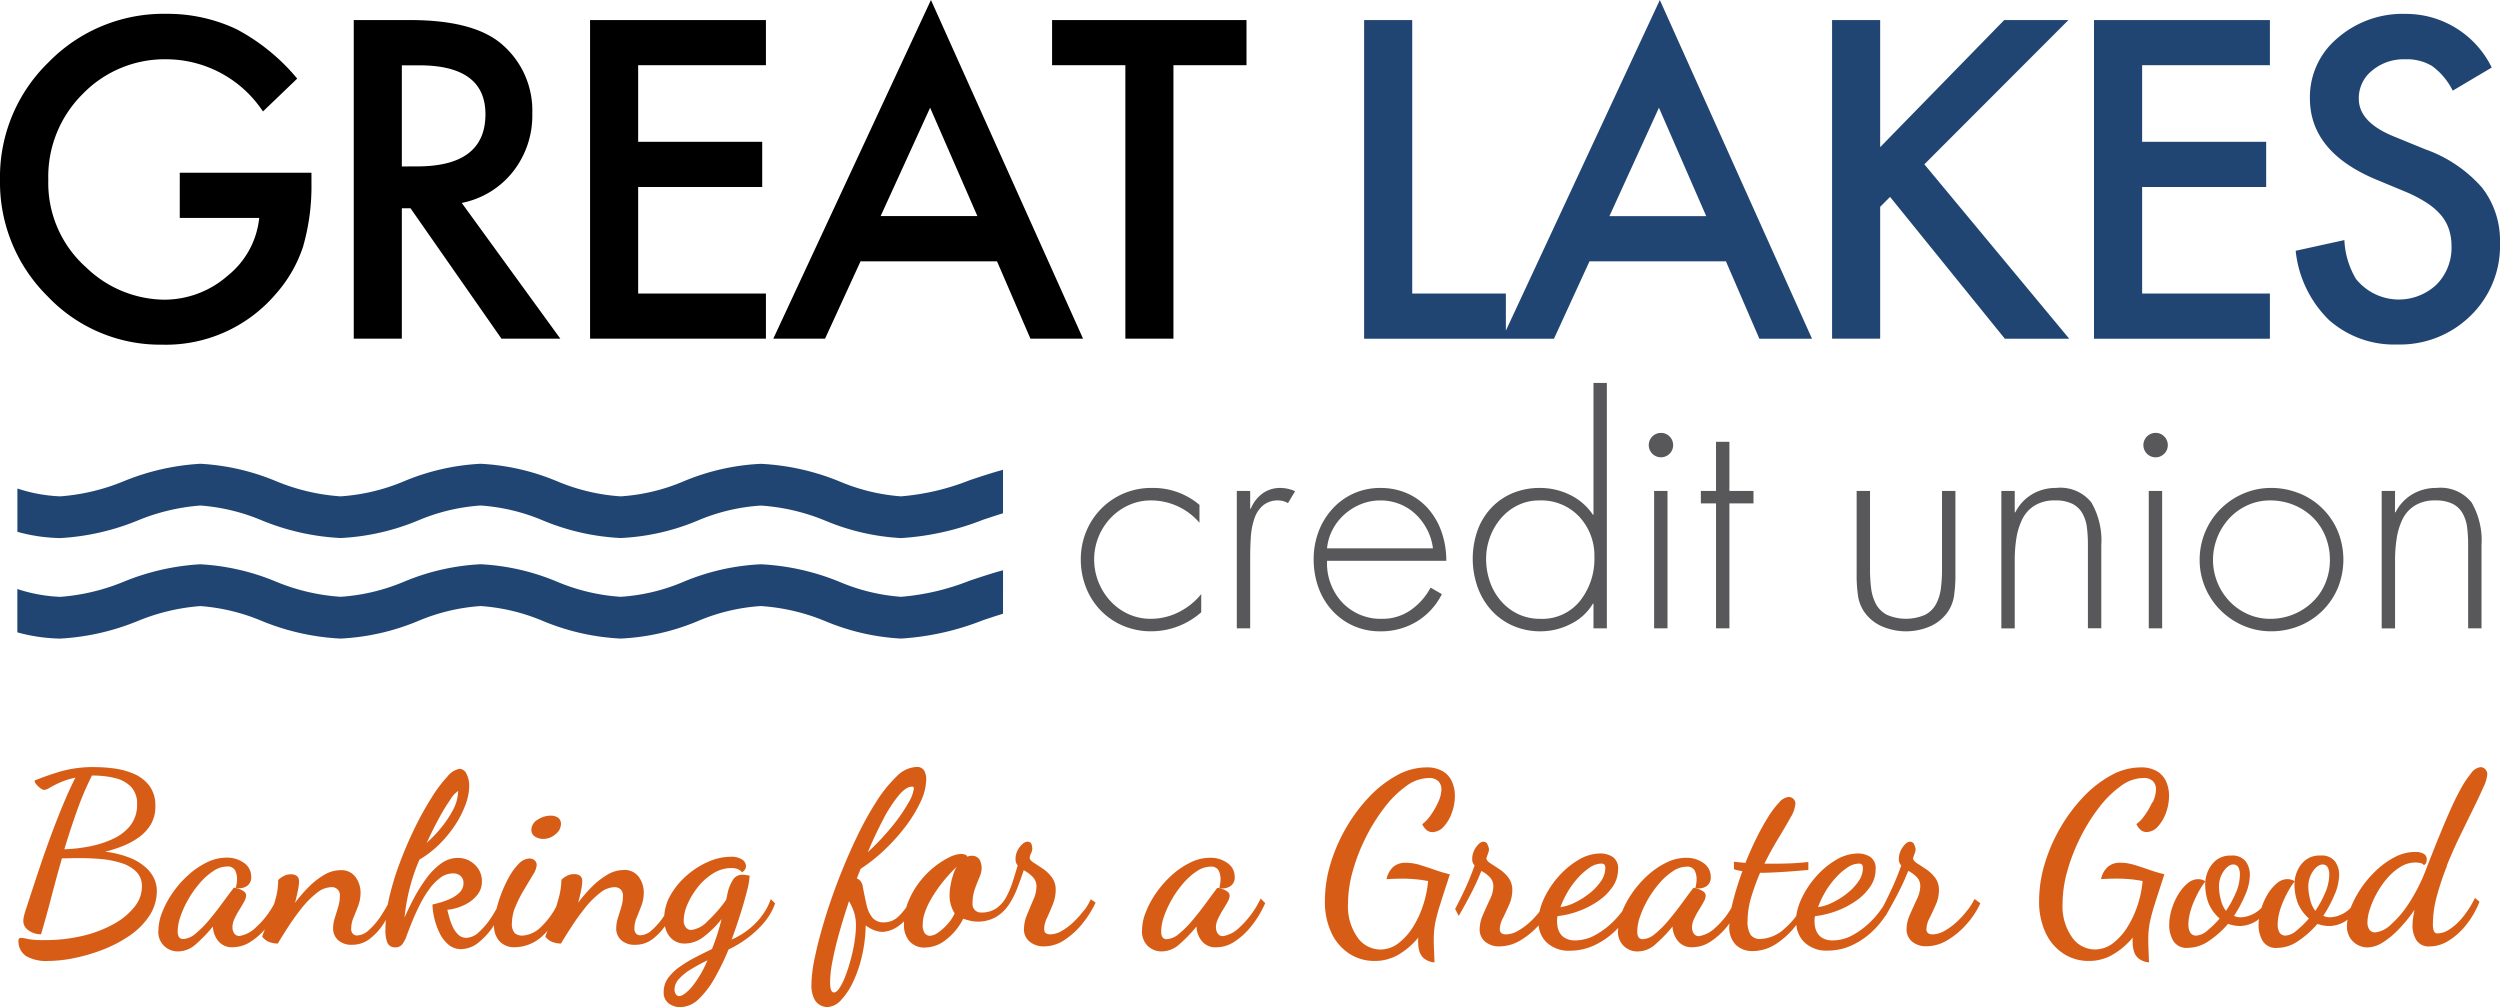 <svg xmlns="http://www.w3.org/2000/svg" xmlns:xlink="http://www.w3.org/1999/xlink" width="186.865" height="75.295" viewBox="0 0 186.865 75.295">
  <defs>
    <clipPath id="clip-path">
      <rect id="Rectangle_7808" data-name="Rectangle 7808" width="186.865" height="75.295" fill="none"/>
    </clipPath>
  </defs>
  <g id="Group_13083" data-name="Group 13083" clip-path="url(#clip-path)">
    <path id="Path_13066" data-name="Path 13066" d="M13.062,154.514a3.979,3.979,0,0,0-1.185-.727,7.208,7.208,0,0,0-1.858-.458,10.722,10.722,0,0,0,1.31-.422,5.473,5.473,0,0,0,1.221-.664,3.186,3.186,0,0,0,.889-.969,2.592,2.592,0,0,0,.332-1.338,2.447,2.447,0,0,0-.458-1.552,2.863,2.863,0,0,0-1.158-.88,5.571,5.571,0,0,0-1.472-.4,11.3,11.3,0,0,0-1.418-.1,9.01,9.01,0,0,0-2.513.305,20.953,20.953,0,0,0-2.01.7.476.476,0,0,0,.135.287,1.731,1.731,0,0,0,.305.287.521.521,0,0,0,.279.126.918.918,0,0,0,.413-.162,8.02,8.02,0,0,1,.736-.377,6.028,6.028,0,0,1,1.185-.377q-.467.916-.942,2.065t-.915,2.342q-.44,1.194-.8,2.271t-.619,1.867q-.261.79-.368,1.131-.126.359-.188.619a1.875,1.875,0,0,0-.063.422.844.844,0,0,0,.395.7,1.542,1.542,0,0,0,.933.287q.413-1.4.79-2.855t.772-2.818c.2,0,.419,0,.646-.009s.454-.009.682-.009q.79,0,1.607.071a6.826,6.826,0,0,1,1.508.3,2.747,2.747,0,0,1,1.113.646,1.519,1.519,0,0,1,.422,1.122,2.414,2.414,0,0,1-.538,1.481,5.027,5.027,0,0,1-1.517,1.275,8.912,8.912,0,0,1-2.307.9,11.969,11.969,0,0,1-2.908.332,6.408,6.408,0,0,1-1.265-.081,2.353,2.353,0,0,0-.493-.081c-.132,0-.2.06-.2.179a1.341,1.341,0,0,0,.575,1.185,3.074,3.074,0,0,0,1.652.359,9.961,9.961,0,0,0,1.939-.216,13.049,13.049,0,0,0,2.163-.637,9.568,9.568,0,0,0,1.992-1.05,5.427,5.427,0,0,0,1.463-1.472,3.379,3.379,0,0,0,.557-1.9,2.162,2.162,0,0,0-.189-.853,2.592,2.592,0,0,0-.628-.852m-4.12-1.6a11.983,11.983,0,0,1-1.975.233q.448-1.49.951-2.9a22.4,22.4,0,0,1,1.113-2.612H9.1a6.979,6.979,0,0,1,1.616.179,2.5,2.5,0,0,1,1.221.646,1.8,1.8,0,0,1,.467,1.328,2.477,2.477,0,0,1-.467,1.535,3.431,3.431,0,0,1-1.247,1.005,7.158,7.158,0,0,1-1.75.584m32.939-1.239a.875.875,0,0,1,.467-.736,1.746,1.746,0,0,1,.969-.305.994.994,0,0,1,.548.144.57.57,0,0,1,.224.52.977.977,0,0,1-.413.727,1.361,1.361,0,0,1-.9.35,1.161,1.161,0,0,1-.619-.17.576.576,0,0,1-.278-.53m17.16,6.543a5.687,5.687,0,0,1-1.059,1.023,5.566,5.566,0,0,1-1.131.655q.377-1.023.682-2t.484-1.714a5.158,5.158,0,0,0,.179-1.059q-.161-.036-.3-.054a1.806,1.806,0,0,0-.224-.018.821.821,0,0,0-.7.341,3.1,3.1,0,0,0-.431,1.059q-.018.107-.044.224t-.063.26a9.973,9.973,0,0,1-1.382,1.589,2.017,2.017,0,0,1-1.221.655.5.5,0,0,1-.4-.189.818.818,0,0,1-.161-.547,3.077,3.077,0,0,1,.287-1.2,5.676,5.676,0,0,1,.781-1.283,4.349,4.349,0,0,1,1.14-1.014,2.544,2.544,0,0,1,1.346-.395,1.385,1.385,0,0,1,.44.063.893.893,0,0,1,.368.26,1.043,1.043,0,0,0,.161-.144.461.461,0,0,0,.126-.341.587.587,0,0,0-.287-.476,1.476,1.476,0,0,0-.862-.206,4.207,4.207,0,0,0-1.652.368,6.126,6.126,0,0,0-1.615,1.023,5.716,5.716,0,0,0-1.23,1.49,3.552,3.552,0,0,0-.458,1.513l-.008.013a5.306,5.306,0,0,1-.889,1.05,1.385,1.385,0,0,1-.9.413.441.441,0,0,1-.3-.117.513.513,0,0,1-.135-.4,2.105,2.105,0,0,1,.17-.808q.17-.412.35-.88a2.781,2.781,0,0,0,.179-1.005,1.949,1.949,0,0,0-.368-1.149,1.3,1.3,0,0,0-1.14-.52,2.387,2.387,0,0,0-1.212.35,5.688,5.688,0,0,0-1.158.907,10.692,10.692,0,0,0-1.023,1.185q.143-.539.224-.96a3.673,3.673,0,0,0,.081-.637q0-.539-.628-.539a1.12,1.12,0,0,0-.548.144,1.433,1.433,0,0,0-.386.287,5.187,5.187,0,0,1-.179,1.275c-.065.251-.135.495-.21.734a5.823,5.823,0,0,1-1.172,1.545,2.13,2.13,0,0,1-1.329.61.862.862,0,0,1-.6-.188,1.039,1.039,0,0,1-.206-.763,3.188,3.188,0,0,1,.278-1.247,9.988,9.988,0,0,1,.646-1.266q.367-.61.646-1.077a1.592,1.592,0,0,0,.278-.7.468.468,0,0,0-.161-.395.6.6,0,0,0-.377-.126,1.148,1.148,0,0,0-.79.386,4.362,4.362,0,0,0-.736,1,9.577,9.577,0,0,0-.6,1.3,10.341,10.341,0,0,0-.337,1.071c-.126.229-.258.452-.4.661a5.474,5.474,0,0,1-.933,1.1,1.433,1.433,0,0,1-.924.413.842.842,0,0,1-.593-.233,1.856,1.856,0,0,1-.413-.575,4.25,4.25,0,0,1-.26-.7q-.1-.359-.153-.592a3.647,3.647,0,0,0,1.588-.53,2.47,2.47,0,0,0,.709-.655,1.542,1.542,0,0,0,.287-.933,1.649,1.649,0,0,0-.538-1.257,1.786,1.786,0,0,0-1.256-.5,2.121,2.121,0,0,0-1.248.413,4.911,4.911,0,0,0-1.086,1.086,11.357,11.357,0,0,0-.915,1.445q-.413.772-.736,1.508a13.786,13.786,0,0,1,.341-2.019,13.97,13.97,0,0,1,.772-2.307,7.472,7.472,0,0,0,1.508-1.167,8.792,8.792,0,0,0,1.176-1.445,7.462,7.462,0,0,0,.763-1.508,4.026,4.026,0,0,0,.269-1.355,1.916,1.916,0,0,0-.206-.942.6.6,0,0,0-.512-.368,1.478,1.478,0,0,0-.906.574,10.322,10.322,0,0,0-1.176,1.561,23.514,23.514,0,0,0-1.238,2.226q-.61,1.239-1.122,2.594a21.044,21.044,0,0,0-.817,2.666c-.042.179-.076.353-.109.525-.158.284-.324.567-.51.848a5.319,5.319,0,0,1-.889,1.05,1.387,1.387,0,0,1-.9.413.441.441,0,0,1-.3-.117.512.512,0,0,1-.135-.4,2.105,2.105,0,0,1,.17-.808q.17-.412.35-.88a2.781,2.781,0,0,0,.179-1.005,1.947,1.947,0,0,0-.368-1.149,1.3,1.3,0,0,0-1.139-.52,2.388,2.388,0,0,0-1.212.35,5.7,5.7,0,0,0-1.158.907,10.65,10.65,0,0,0-1.023,1.185q.143-.539.224-.96a3.712,3.712,0,0,0,.081-.637q0-.539-.628-.539a1.118,1.118,0,0,0-.547.144,1.442,1.442,0,0,0-.386.287A5.187,5.187,0,0,1,22.8,156.7c-.046.179-.1.352-.148.524a6.348,6.348,0,0,1-1.369,1.764,2.274,2.274,0,0,1-1.212.637.446.446,0,0,1-.413-.206.832.832,0,0,1-.126-.44,1.523,1.523,0,0,1,.153-.637,6.063,6.063,0,0,1,.359-.664q.206-.332.359-.61a1.021,1.021,0,0,0,.153-.458.381.381,0,0,0-.179-.323,1.378,1.378,0,0,0-.386-.188q-.207-.063-.279-.081a.162.162,0,0,0-.144.09q-.341.448-.808,1.086t-.978,1.247a7.375,7.375,0,0,1-1.014,1.014,1.523,1.523,0,0,1-.915.4q-.413,0-.413-.575a3.53,3.53,0,0,1,.215-1.131,7.365,7.365,0,0,1,.593-1.284,7.617,7.617,0,0,1,.852-1.2,4.86,4.86,0,0,1,1-.889,1.864,1.864,0,0,1,1.023-.341.616.616,0,0,1,.61.287,1.427,1.427,0,0,1,.144.646,2.078,2.078,0,0,1-.027.341c-.018.108-.039.215-.063.323a1.079,1.079,0,0,0,.808-.126.765.765,0,0,0,.341-.7,1.231,1.231,0,0,0-.539-1.041,2.157,2.157,0,0,0-1.31-.395,3.335,3.335,0,0,0-1.472.359,5.969,5.969,0,0,0-1.382.942,7.69,7.69,0,0,0-1.149,1.3,6.93,6.93,0,0,0-.789,1.454A3.775,3.775,0,0,0,14,159.2a1.437,1.437,0,0,0,1.472,1.579,1.968,1.968,0,0,0,1.283-.5,10.805,10.805,0,0,0,1.32-1.364V159a1.819,1.819,0,0,0,.395,1,1.294,1.294,0,0,0,1.095.467,2.489,2.489,0,0,0,1.347-.422,5.045,5.045,0,0,0,1.051-.919l0,0a5.1,5.1,0,0,0-.206.548,1.168,1.168,0,0,0,.521.4,1.8,1.8,0,0,0,.646.117q.341-.575.808-1.293t1-1.382a6.612,6.612,0,0,1,1.1-1.1,1.811,1.811,0,0,1,1.1-.44.6.6,0,0,1,.628.7,2.711,2.711,0,0,1-.126.79q-.126.413-.251.816a2.571,2.571,0,0,0-.126.763,1.175,1.175,0,0,0,.368.889,1.494,1.494,0,0,0,1.068.35,2.113,2.113,0,0,0,1.3-.44,4.6,4.6,0,0,0,1.059-1.167c.053-.081.1-.171.15-.255-.02.244-.034.483-.034.713a2.612,2.612,0,0,0,.117.915.607.607,0,0,0,.287.358.782.782,0,0,0,.3.072.686.686,0,0,0,.521-.188,2.258,2.258,0,0,0,.377-.727q.161-.431.4-1.024t.556-1.221a8.562,8.562,0,0,1,.7-1.167,3.882,3.882,0,0,1,.835-.871,1.572,1.572,0,0,1,.951-.332.811.811,0,0,1,.583.2.687.687,0,0,1,.207.521.95.95,0,0,1-.261.673,2.162,2.162,0,0,1-.655.467,5.01,5.01,0,0,1-.772.3q-.377.107-.628.161a4.6,4.6,0,0,0,.126.978,5.342,5.342,0,0,0,.377,1.1,2.659,2.659,0,0,0,.664.9,1.43,1.43,0,0,0,.969.359,2.123,2.123,0,0,0,1.329-.511,5.363,5.363,0,0,0,1.133-1.275c0,.014,0,.031,0,.045a1.693,1.693,0,0,0,.395,1.131,1.465,1.465,0,0,0,1.185.467,3.053,3.053,0,0,0,2.082-.88,4.848,4.848,0,0,0,.346-.362,4.124,4.124,0,0,0-.167.451,1.169,1.169,0,0,0,.52.4,1.8,1.8,0,0,0,.646.117q.341-.575.808-1.293t1-1.382a6.6,6.6,0,0,1,1.095-1.1,1.812,1.812,0,0,1,1.1-.44.681.681,0,0,1,.44.153.673.673,0,0,1,.188.548,2.723,2.723,0,0,1-.126.79q-.126.413-.252.816a2.571,2.571,0,0,0-.126.763,1.174,1.174,0,0,0,.368.889,1.492,1.492,0,0,0,1.068.35,2.111,2.111,0,0,0,1.3-.44,4.416,4.416,0,0,0,.909-.954,1.776,1.776,0,0,0,.365.8,1.41,1.41,0,0,0,1.14.5,2.326,2.326,0,0,0,1.409-.521,7.374,7.374,0,0,0,1.319-1.311q-.161.647-.341,1.2t-.377,1.041q-.592.287-1.221.61a9.767,9.767,0,0,0-1.176.709,3.714,3.714,0,0,0-.88.844,1.713,1.713,0,0,0-.332,1.033,1,1,0,0,0,.386.88,1.429,1.429,0,0,0,.835.269,2,2,0,0,0,1.373-.584,6.538,6.538,0,0,0,1.2-1.562,17.781,17.781,0,0,0,1.05-2.163,8.082,8.082,0,0,0,1.293-.763,7.485,7.485,0,0,0,1.3-1.176,4.5,4.5,0,0,0,.889-1.508l-.323-.323a4.372,4.372,0,0,1-.736,1.338m-24.053-7.405a15.348,15.348,0,0,1,.853-1.391,1.928,1.928,0,0,1,.566-.619v.054a3.168,3.168,0,0,1-.4,1.391,7.729,7.729,0,0,1-.924,1.364,10.489,10.489,0,0,1-1.023,1.068q.466-1.023.933-1.867m18.821,12.709q-.566.61-.889.61a.293.293,0,0,1-.242-.135.611.611,0,0,1-.1-.368,1.168,1.168,0,0,1,.341-.79,4.066,4.066,0,0,1,.9-.718q.556-.341,1.221-.664a8.171,8.171,0,0,1-1.229,2.064m29.376-5.807a7,7,0,0,1-.772.871,4.515,4.515,0,0,1-.888.673,1.769,1.769,0,0,1-.871.26.6.6,0,0,1-.314-.081q-.135-.081-.135-.35a1.99,1.99,0,0,1,.215-.807q.216-.467.431-1.005a2.884,2.884,0,0,0,.215-1.077,1.532,1.532,0,0,0-.3-.96,2.838,2.838,0,0,0-.673-.637q-.377-.25-.673-.44t-.3-.368a1.029,1.029,0,0,1,.1-.323,1.033,1.033,0,0,0,.1-.323,1.5,1.5,0,0,0-.054-.341q-.054-.215-.341-.216a.6.6,0,0,0-.332.17,1.575,1.575,0,0,0-.368.467,1.423,1.423,0,0,0-.161.691.69.69,0,0,0,.161.449q-.18.61-.377,1.23a6.359,6.359,0,0,1-.484,1.14,2.437,2.437,0,0,1-.736.835,1.96,1.96,0,0,1-1.149.314.616.616,0,0,1-.628-.664,3.213,3.213,0,0,1,.17-1.086q.171-.476.341-.871a1.8,1.8,0,0,0,.17-.7,1.322,1.322,0,0,0-.153-.628.674.674,0,0,0-.655-.287.484.484,0,0,0-.135.018.418.418,0,0,0-.117.053.328.328,0,0,0-.233-.179,1.247,1.247,0,0,0-.252-.036,2.154,2.154,0,0,0-.871.251,6.057,6.057,0,0,0-1.122.718,6.565,6.565,0,0,0-1.1,1.122,6.189,6.189,0,0,0-.844,1.463,4.27,4.27,0,0,0-.151.438,5.02,5.02,0,0,1-.557.657,1.559,1.559,0,0,1-1.113.467,1.068,1.068,0,0,1-.853-.341,2.193,2.193,0,0,1-.44-.942q-.144-.6-.287-1.373a.822.822,0,0,0-.135-.377.62.62,0,0,0-.314-.252l.144-.359.144-.359a12.325,12.325,0,0,0,1.786-1.418,14.369,14.369,0,0,0,1.571-1.75,9.994,9.994,0,0,0,1.122-1.84,4.067,4.067,0,0,0,.422-1.687,1.375,1.375,0,0,0-.144-.637.622.622,0,0,0-.61-.278,2.195,2.195,0,0,0-1.454.7,9.833,9.833,0,0,0-1.517,1.885,24.3,24.3,0,0,0-1.472,2.666q-.71,1.481-1.329,3.078t-1.077,3.114q-.458,1.517-.718,2.764a10.4,10.4,0,0,0-.26,2.02,2.316,2.316,0,0,0,.207,1.1,1.106,1.106,0,0,0,.484.494,1.2,1.2,0,0,0,.476.126,1.477,1.477,0,0,0,1.05-.529,5.2,5.2,0,0,0,.924-1.41,9.471,9.471,0,0,0,.655-1.966,10.886,10.886,0,0,0,.261-2.2,2.49,2.49,0,0,0,.637.358,1.8,1.8,0,0,0,.637.126,2.262,2.262,0,0,0,1.292-.53,3.025,3.025,0,0,0,.3-.259c0,.083-.011.165-.011.25a1.88,1.88,0,0,0,.395,1.212,1.469,1.469,0,0,0,1.221.494,2.545,2.545,0,0,0,1.552-.6,4.5,4.5,0,0,0,1.265-1.553,4.675,4.675,0,0,0,.494.144,2.269,2.269,0,0,0,.53.072,2.721,2.721,0,0,0,1.436-.35,3.02,3.02,0,0,0,.951-.916,6.239,6.239,0,0,0,.637-1.247q.26-.682.476-1.328a2.808,2.808,0,0,1,.646.475,1.017,1.017,0,0,1,.305.763,2.472,2.472,0,0,1-.234.969q-.233.539-.467,1.113a2.912,2.912,0,0,0-.234,1.1,1.149,1.149,0,0,0,.422.915,1.617,1.617,0,0,0,1.086.358,2.737,2.737,0,0,0,1.553-.5A5.872,5.872,0,0,0,83.1,158.66a7.8,7.8,0,0,0,.951-1.526l-.359-.252a4.217,4.217,0,0,1-.5.835m-15.006-6.83a10.071,10.071,0,0,1,1.149-1.768q.556-.655.987-.655a.127.127,0,0,1,.144.144,2.746,2.746,0,0,1-.4,1.05,12.191,12.191,0,0,1-1.176,1.714,18.8,18.8,0,0,1-1.867,1.992q.574-1.364,1.167-2.477m-2.154,9.163q-.108.655-.287,1.328a11.919,11.919,0,0,1-.395,1.23,4.85,4.85,0,0,1-.44.9q-.225.341-.422.341-.287,0-.287-.772a8.672,8.672,0,0,1,.179-1.571q.179-.943.5-2.092t.736-2.387a4.27,4.27,0,0,1,.4.907,3.347,3.347,0,0,1,.117.925,7.412,7.412,0,0,1-.108,1.193m7.485-2.109a3.207,3.207,0,0,1-.548.817,3.793,3.793,0,0,1-.7.619,1.131,1.131,0,0,1-.583.234.493.493,0,0,1-.4-.188,1.1,1.1,0,0,1-.153-.673,2.685,2.685,0,0,1,.144-.835,5.244,5.244,0,0,1,.395-.9,9.509,9.509,0,0,1,.575-.915,10.952,10.952,0,0,1,.691-.88q.368-.422.727-.763a2.913,2.913,0,0,0-.278.655,6.32,6.32,0,0,0-.179.745,3.491,3.491,0,0,0-.063.575,2.5,2.5,0,0,0,.377,1.508m22.869-1.113.341.341a7.676,7.676,0,0,1-1.032,1.714,5.306,5.306,0,0,1-1.265,1.167,2.488,2.488,0,0,1-1.347.422,1.294,1.294,0,0,1-1.095-.467,1.819,1.819,0,0,1-.395-1v-.09a10.833,10.833,0,0,1-1.319,1.364,1.969,1.969,0,0,1-1.284.5,1.5,1.5,0,0,1-1.032-.395,1.512,1.512,0,0,1-.44-1.185,3.774,3.774,0,0,1,.287-1.364,6.948,6.948,0,0,1,.789-1.454,7.675,7.675,0,0,1,1.149-1.3,5.959,5.959,0,0,1,1.382-.942,3.335,3.335,0,0,1,1.472-.359,2.159,2.159,0,0,1,1.311.395,1.231,1.231,0,0,1,.538,1.041.765.765,0,0,1-.341.7,1.078,1.078,0,0,1-.807.126q.036-.161.063-.323a2.079,2.079,0,0,0,.027-.341,1.427,1.427,0,0,0-.144-.646.615.615,0,0,0-.61-.287,1.866,1.866,0,0,0-1.023.341,4.859,4.859,0,0,0-1,.889,7.618,7.618,0,0,0-.853,1.2,7.393,7.393,0,0,0-.593,1.284,3.53,3.53,0,0,0-.215,1.131q0,.574.413.575a1.525,1.525,0,0,0,.916-.4,7.419,7.419,0,0,0,1.014-1.014q.511-.61.978-1.247t.807-1.086a.163.163,0,0,1,.144-.09q.072.018.279.081a1.378,1.378,0,0,1,.386.188.381.381,0,0,1,.18.323,1.018,1.018,0,0,1-.153.458q-.153.279-.359.61a5.994,5.994,0,0,0-.359.664,1.517,1.517,0,0,0-.153.637.828.828,0,0,0,.126.44.446.446,0,0,0,.413.206,2.274,2.274,0,0,0,1.212-.637,7.071,7.071,0,0,0,1.589-2.163m14.315-8.724a2.637,2.637,0,0,1,.206,1.041,3.718,3.718,0,0,1-.224,1.256,2.956,2.956,0,0,1-.61,1.041,1.15,1.15,0,0,1-.853.413.669.669,0,0,1-.395-.126,1.305,1.305,0,0,1-.359-.467,2.646,2.646,0,0,0,.6-.628,5.545,5.545,0,0,0,.583-1,2.386,2.386,0,0,0,.252-.978.852.852,0,0,0-.224-.6.977.977,0,0,0-.745-.243,2.89,2.89,0,0,0-1.661.6,7.7,7.7,0,0,0-1.624,1.6,13.638,13.638,0,0,0-1.391,2.226,13.914,13.914,0,0,0-.978,2.513,9.03,9.03,0,0,0-.359,2.432,4.033,4.033,0,0,0,.709,2.54,2.1,2.1,0,0,0,1.7.907,2.2,2.2,0,0,0,1.355-.467,4.5,4.5,0,0,0,1.1-1.229,7.388,7.388,0,0,0,.763-1.661,7.952,7.952,0,0,0,.359-1.759,9.15,9.15,0,0,0-.924-.135q-.476-.044-1-.045-.287,0-.575.009t-.61.027a1.737,1.737,0,0,1,.511-.924,1.381,1.381,0,0,1,.925-.3,3.647,3.647,0,0,1,1.086.17q.546.171,1.112.368a10.687,10.687,0,0,0,1.1.323l-.179.557q-.322.987-.529,1.643t-.314,1.112a6.461,6.461,0,0,0-.144.826q-.036.368-.036.763,0,.359.018.745t.036.942a1.433,1.433,0,0,1-.8-.314,1.142,1.142,0,0,1-.341-.566,2.586,2.586,0,0,1-.081-.628v-.179a.906.906,0,0,1,.018-.179A5.592,5.592,0,0,1,106.727,161a3.492,3.492,0,0,1-1.84.493,3.411,3.411,0,0,1-1.849-.529,3.716,3.716,0,0,1-1.347-1.544,5.429,5.429,0,0,1-.5-2.432,9.6,9.6,0,0,1,.431-2.8,12.489,12.489,0,0,1,1.185-2.7,12.166,12.166,0,0,1,1.723-2.289,8.37,8.37,0,0,1,2.056-1.589,4.568,4.568,0,0,1,2.181-.584,2.322,2.322,0,0,1,1.256.3,1.7,1.7,0,0,1,.673.781m38.512,9.595a6.339,6.339,0,0,1-.789.871,4.853,4.853,0,0,1-.916.673,1.842,1.842,0,0,1-.9.26.6.6,0,0,1-.314-.081.357.357,0,0,1-.135-.332,1.864,1.864,0,0,1,.234-.807q.233-.467.467-1.005a2.657,2.657,0,0,0,.233-1.059,1.525,1.525,0,0,0-.287-.951,2.752,2.752,0,0,0-.664-.628q-.377-.251-.673-.44t-.314-.386c.024-.072.063-.186.117-.341a1.2,1.2,0,0,0,.081-.323,1.1,1.1,0,0,0-.1-.332.331.331,0,0,0-.314-.242q-.27,0-.557.413a1.514,1.514,0,0,0-.287.88.653.653,0,0,0,.179.484,20.02,20.02,0,0,1-.79,1.921c-.22.459-.4.83-.555,1.121a6.729,6.729,0,0,1-.8,1.015,6.071,6.071,0,0,1-1.436,1.122,3.112,3.112,0,0,1-1.517.422,1.482,1.482,0,0,1-.79-.179,1.082,1.082,0,0,1-.413-.431,1.461,1.461,0,0,1-.153-.476,3.049,3.049,0,0,1-.027-.314,2.6,2.6,0,0,1,.009-.26,1.185,1.185,0,0,1,.027-.152,6.756,6.756,0,0,0,1.607-.387,6.388,6.388,0,0,0,1.463-.763,4.045,4.045,0,0,0,1.059-1.059,2.254,2.254,0,0,0,.4-1.274,1.013,1.013,0,0,0-.422-.961,1.759,1.759,0,0,0-.889-.242,3.236,3.236,0,0,0-1.652.485,6.1,6.1,0,0,0-1.508,1.265,6.816,6.816,0,0,0-1.086,1.669,4.416,4.416,0,0,0-.375,1.257,5.922,5.922,0,0,1-.828.9,2.85,2.85,0,0,1-1.84.817.867.867,0,0,1-.736-.305,1.761,1.761,0,0,1-.233-1.041,6.24,6.24,0,0,1,.278-1.8,17.048,17.048,0,0,1,.655-1.8h.216q.754-.018,1.579-.072t1.813-.144v-.593q-.664.072-1.3.1t-1.427.027h-.556q.5-1.006,1.041-1.894t.907-1.552a2.378,2.378,0,0,0,.368-1.023.474.474,0,0,0-.161-.386.525.525,0,0,0-.341-.135,1.078,1.078,0,0,0-.7.4,6.65,6.65,0,0,0-.835,1.1,18,18,0,0,0-.88,1.589q-.439.889-.816,1.84l-.386-.036q-.188-.018-.475-.054v.556a1.323,1.323,0,0,0,.332.1,2.643,2.643,0,0,1,.3.062,22.548,22.548,0,0,0-.709,2.262c-.041.162-.076.315-.108.465a5.818,5.818,0,0,1-1.2,1.483,2.274,2.274,0,0,1-1.211.637.446.446,0,0,1-.413-.206.832.832,0,0,1-.126-.44,1.523,1.523,0,0,1,.153-.637,5.931,5.931,0,0,1,.359-.664q.206-.332.358-.61a1.018,1.018,0,0,0,.153-.458.381.381,0,0,0-.179-.323,1.388,1.388,0,0,0-.386-.188q-.207-.063-.279-.081a.162.162,0,0,0-.144.09q-.341.448-.807,1.086t-.979,1.247a7.376,7.376,0,0,1-1.014,1.014,1.523,1.523,0,0,1-.915.4c-.276,0-.413-.192-.413-.575a3.519,3.519,0,0,1,.215-1.131,7.419,7.419,0,0,1,.592-1.284,7.621,7.621,0,0,1,.853-1.2,4.857,4.857,0,0,1,1-.889,1.866,1.866,0,0,1,1.023-.341.615.615,0,0,1,.61.287,1.427,1.427,0,0,1,.144.646,2.079,2.079,0,0,1-.027.341q-.028.161-.063.323a1.078,1.078,0,0,0,.807-.126.765.765,0,0,0,.341-.7,1.232,1.232,0,0,0-.539-1.041,2.158,2.158,0,0,0-1.31-.395,3.333,3.333,0,0,0-1.472.359,5.961,5.961,0,0,0-1.382.942,7.673,7.673,0,0,0-1.149,1.3,6.963,6.963,0,0,0-.761,1.387,6.739,6.739,0,0,1-.54.641,6.071,6.071,0,0,1-1.436,1.122,3.112,3.112,0,0,1-1.517.422,1.483,1.483,0,0,1-.79-.179,1.085,1.085,0,0,1-.413-.431,1.46,1.46,0,0,1-.153-.476,3.043,3.043,0,0,1-.027-.314c0-.119,0-.206.009-.26a1.124,1.124,0,0,1,.027-.152,6.757,6.757,0,0,0,1.606-.387,6.388,6.388,0,0,0,1.463-.763,4.053,4.053,0,0,0,1.059-1.059,2.256,2.256,0,0,0,.395-1.274,1.013,1.013,0,0,0-.422-.961,1.759,1.759,0,0,0-.889-.242,3.236,3.236,0,0,0-1.652.485,6.1,6.1,0,0,0-1.508,1.265,6.816,6.816,0,0,0-1.086,1.669,4.7,4.7,0,0,0-.316.938,6.324,6.324,0,0,1-.7.759,4.839,4.839,0,0,1-.915.673,1.844,1.844,0,0,1-.9.26.6.6,0,0,1-.314-.081.358.358,0,0,1-.134-.332,1.868,1.868,0,0,1,.233-.807q.233-.467.467-1.005a2.656,2.656,0,0,0,.233-1.059,1.525,1.525,0,0,0-.287-.951,2.759,2.759,0,0,0-.664-.628q-.377-.251-.673-.44t-.314-.386c.024-.072.063-.186.117-.341a1.187,1.187,0,0,0,.081-.323,1.1,1.1,0,0,0-.1-.332.33.33,0,0,0-.314-.242q-.27,0-.557.413a1.514,1.514,0,0,0-.287.88.653.653,0,0,0,.179.484,20.013,20.013,0,0,1-.79,1.921q-.413.861-.664,1.328l.269.52q.305-.52.8-1.445a19.129,19.129,0,0,0,.889-1.912,2.306,2.306,0,0,1,.628.458.956.956,0,0,1,.269.691,2.38,2.38,0,0,1-.261.987q-.26.556-.511,1.131a2.7,2.7,0,0,0-.251,1.077,1.171,1.171,0,0,0,.413.942,1.607,1.607,0,0,0,1.077.35,3.07,3.07,0,0,0,1.6-.476,5.934,5.934,0,0,0,1.316-1.093,2.061,2.061,0,0,0,.6,1.272,2.392,2.392,0,0,0,1.768.619,4.291,4.291,0,0,0,1.894-.449,5.807,5.807,0,0,0,1.688-1.256h0c0,.06-.01.121-.01.181a1.437,1.437,0,0,0,1.472,1.579,1.969,1.969,0,0,0,1.283-.5,10.805,10.805,0,0,0,1.319-1.364V159a1.82,1.82,0,0,0,.4,1,1.294,1.294,0,0,0,1.095.467,2.487,2.487,0,0,0,1.346-.422,5.307,5.307,0,0,0,1.266-1.167c.049-.061.095-.126.142-.19,0,.06-.008.124-.008.181a1.885,1.885,0,0,0,.484,1.418,1.76,1.76,0,0,0,1.275.467,3.164,3.164,0,0,0,1.669-.493,5.866,5.866,0,0,0,1.5-1.355c.029-.036.055-.076.084-.112a2.064,2.064,0,0,0,.6,1.306,2.392,2.392,0,0,0,1.768.619,4.291,4.291,0,0,0,1.894-.449,5.812,5.812,0,0,0,1.688-1.256,6.535,6.535,0,0,0,.717-.915l.009.018q.3-.52.8-1.445a19.214,19.214,0,0,0,.888-1.912,2.306,2.306,0,0,1,.628.458.956.956,0,0,1,.27.691,2.386,2.386,0,0,1-.261.987q-.26.556-.512,1.131a2.7,2.7,0,0,0-.251,1.077,1.171,1.171,0,0,0,.412.942,1.607,1.607,0,0,0,1.077.35,3.072,3.072,0,0,0,1.6-.476,6,6,0,0,0,1.436-1.221,6.082,6.082,0,0,0,.988-1.517l-.431-.323a5.125,5.125,0,0,1-.521.835m-10.644-1.355a6.484,6.484,0,0,1,.772-1.05,4.683,4.683,0,0,1,.88-.772,1.57,1.57,0,0,1,.862-.3.322.322,0,0,1,.233.072.384.384,0,0,1,.072.269,1.741,1.741,0,0,1-.341,1,4.115,4.115,0,0,1-.871.907,5.779,5.779,0,0,1-1.1.682,3.419,3.419,0,0,1-1.041.323,6.448,6.448,0,0,1,.539-1.131m-19.261,0a6.484,6.484,0,0,1,.772-1.05,4.683,4.683,0,0,1,.88-.772,1.572,1.572,0,0,1,.862-.3.322.322,0,0,1,.233.072.384.384,0,0,1,.072.269,1.74,1.74,0,0,1-.341,1,4.114,4.114,0,0,1-.871.907,5.779,5.779,0,0,1-1.1.682,3.42,3.42,0,0,1-1.041.323,6.448,6.448,0,0,1,.539-1.131m43.727-6.7a2.385,2.385,0,0,0,.251-.978.852.852,0,0,0-.224-.6.977.977,0,0,0-.745-.243,2.89,2.89,0,0,0-1.661.6,7.7,7.7,0,0,0-1.624,1.6,13.638,13.638,0,0,0-1.391,2.226,13.889,13.889,0,0,0-.979,2.513,9.045,9.045,0,0,0-.359,2.432,4.033,4.033,0,0,0,.709,2.54,2.1,2.1,0,0,0,1.7.907,2.205,2.205,0,0,0,1.355-.467,4.5,4.5,0,0,0,1.095-1.229,7.371,7.371,0,0,0,.763-1.661,7.93,7.93,0,0,0,.359-1.759,9.117,9.117,0,0,0-.924-.135q-.476-.044-1-.045-.287,0-.574.009t-.61.027a1.737,1.737,0,0,1,.512-.924,1.38,1.38,0,0,1,.924-.3,3.643,3.643,0,0,1,1.086.17q.547.171,1.113.368a10.657,10.657,0,0,0,1.1.323l-.179.557q-.323.987-.53,1.643t-.314,1.112a6.329,6.329,0,0,0-.144.826q-.036.368-.036.763,0,.359.018.745t.035.942a1.431,1.431,0,0,1-.8-.314,1.137,1.137,0,0,1-.341-.566,2.587,2.587,0,0,1-.081-.628v-.179a.906.906,0,0,1,.018-.179A5.585,5.585,0,0,1,160.111,161a3.489,3.489,0,0,1-1.84.493,3.414,3.414,0,0,1-1.849-.529,3.719,3.719,0,0,1-1.347-1.544,5.434,5.434,0,0,1-.5-2.432,9.59,9.59,0,0,1,.431-2.8,12.49,12.49,0,0,1,1.185-2.7,12.149,12.149,0,0,1,1.723-2.289,8.376,8.376,0,0,1,2.055-1.589,4.57,4.57,0,0,1,2.181-.584,2.323,2.323,0,0,1,1.257.3,1.7,1.7,0,0,1,.673.781,2.63,2.63,0,0,1,.207,1.041,3.719,3.719,0,0,1-.225,1.256,2.956,2.956,0,0,1-.61,1.041,1.151,1.151,0,0,1-.853.413.667.667,0,0,1-.394-.126,1.3,1.3,0,0,1-.359-.467,2.654,2.654,0,0,0,.6-.628,5.592,5.592,0,0,0,.583-1m22.016,4.739q.458-1.139.987-2.226t.988-2.02q.458-.933.754-1.606a2.841,2.841,0,0,0,.3-.978.527.527,0,0,0-.152-.386.483.483,0,0,0-.35-.153,1.028,1.028,0,0,0-.709.458,7.547,7.547,0,0,0-.808,1.229q-.421.772-.852,1.759t-.862,2.055q-.431,1.068-.826,2.091a13.254,13.254,0,0,1-1.283,2.558,7.68,7.68,0,0,1-1.382,1.634,1.958,1.958,0,0,1-1.158.566.49.49,0,0,1-.431-.207.938.938,0,0,1-.144-.547,3.32,3.32,0,0,1,.179-.978,6.684,6.684,0,0,1,.512-1.176,6.432,6.432,0,0,1,.781-1.131,4.228,4.228,0,0,1,.987-.852,2.12,2.12,0,0,1,1.13-.332,1.562,1.562,0,0,1,.377.045.406.406,0,0,1,.252.153.386.386,0,0,0,.179-.206.716.716,0,0,0,.035-.206.47.47,0,0,0-.233-.44,1.3,1.3,0,0,0-.646-.134,3.238,3.238,0,0,0-1.49.376,6.16,6.16,0,0,0-1.391.988,7.874,7.874,0,0,0-1.93,2.818h0a1.737,1.737,0,0,1-.161.152,2.307,2.307,0,0,1-.736.422,2.089,2.089,0,0,1-.646.126,1.113,1.113,0,0,1-.5-.108,9.715,9.715,0,0,0,.835-1.561,3.866,3.866,0,0,0,.35-1.49,1.689,1.689,0,0,0-.314-1.023,1.256,1.256,0,0,0-1.086-.431,1.7,1.7,0,0,0-1.14.359,2.1,2.1,0,0,0-.61.844,2.417,2.417,0,0,0-.188.862,3.982,3.982,0,0,0,.252,1.5,3.126,3.126,0,0,0,.826,1.14,7.032,7.032,0,0,1-.907.888,1.4,1.4,0,0,1-.816.386.5.5,0,0,1-.476-.233,1.174,1.174,0,0,1-.135-.593,3.564,3.564,0,0,1,.108-.826,5.519,5.519,0,0,1,.3-.888,8.317,8.317,0,0,1,.413-.835,5.112,5.112,0,0,1,.44-.664.446.446,0,0,0-.242-.135,1.2,1.2,0,0,0-.3-.044,1.235,1.235,0,0,0-.781.314,3.186,3.186,0,0,0-.7.835,4.826,4.826,0,0,0-.447.995,1.7,1.7,0,0,1-.172.163,2.307,2.307,0,0,1-.736.422,2.089,2.089,0,0,1-.647.126,1.111,1.111,0,0,1-.5-.108,9.747,9.747,0,0,0,.835-1.561,3.865,3.865,0,0,0,.35-1.49,1.689,1.689,0,0,0-.314-1.023,1.256,1.256,0,0,0-1.086-.431,1.7,1.7,0,0,0-1.14.359,2.1,2.1,0,0,0-.61.844,2.417,2.417,0,0,0-.188.862,3.99,3.99,0,0,0,.251,1.5,3.131,3.131,0,0,0,.826,1.14,7.034,7.034,0,0,1-.907.888,1.4,1.4,0,0,1-.816.386.5.5,0,0,1-.476-.233,1.169,1.169,0,0,1-.135-.593,3.562,3.562,0,0,1,.108-.826,5.516,5.516,0,0,1,.3-.888,8.317,8.317,0,0,1,.413-.835,5.113,5.113,0,0,1,.44-.664.446.446,0,0,0-.242-.135,1.2,1.2,0,0,0-.3-.044,1.235,1.235,0,0,0-.781.314,3.187,3.187,0,0,0-.7.835,4.844,4.844,0,0,0-.494,1.122,4.108,4.108,0,0,0-.179,1.176,2.331,2.331,0,0,0,.3,1.158,1.152,1.152,0,0,0,1.1.53,2.812,2.812,0,0,0,1.6-.539,7.019,7.019,0,0,0,1.4-1.256,2.806,2.806,0,0,0,.431.117,2.456,2.456,0,0,0,.467.045,2.365,2.365,0,0,0,1.283-.422c.046-.029.087-.068.131-.1a3.831,3.831,0,0,0-.032.47,2.335,2.335,0,0,0,.3,1.158,1.152,1.152,0,0,0,1.1.53,2.811,2.811,0,0,0,1.6-.539,7.019,7.019,0,0,0,1.4-1.256,2.8,2.8,0,0,0,.431.117,2.449,2.449,0,0,0,.467.045,2.365,2.365,0,0,0,1.283-.422c.025-.016.046-.037.07-.054a2.853,2.853,0,0,0-.044.459,1.6,1.6,0,0,0,.242.915,1.517,1.517,0,0,0,.593.53,1.571,1.571,0,0,0,.691.17,2.194,2.194,0,0,0,1.131-.359,6.222,6.222,0,0,0,1.212-1,11.083,11.083,0,0,0,1.176-1.446q-.054.288-.1.584a3.866,3.866,0,0,0-.045.583,2.046,2.046,0,0,0,.287,1.095,1.1,1.1,0,0,0,1.023.467,2.666,2.666,0,0,0,1.382-.422,5.06,5.06,0,0,0,1.31-1.176,6.7,6.7,0,0,0,1.006-1.741l-.341-.287a7.169,7.169,0,0,1-.915,1.445,4.351,4.351,0,0,1-.987.906,1.69,1.69,0,0,1-.88.305.289.289,0,0,1-.279-.153,1.413,1.413,0,0,1-.081-.584,8.023,8.023,0,0,1,.3-2.073,19.73,19.73,0,0,1,.754-2.244m-16.523,3.366a2.111,2.111,0,0,1-.386-.844,3.865,3.865,0,0,1-.135-.915,2,2,0,0,1,.359-1.221q.359-.484.7-.484a.423.423,0,0,1,.377.189,1.117,1.117,0,0,1,.126.6,3.424,3.424,0,0,1-.305,1.329,7.747,7.747,0,0,1-.736,1.346m6.678,0a2.111,2.111,0,0,1-.386-.844,3.865,3.865,0,0,1-.135-.915,2,2,0,0,1,.359-1.221q.359-.484.7-.484a.423.423,0,0,1,.377.189,1.114,1.114,0,0,1,.126.6,3.424,3.424,0,0,1-.305,1.329,7.748,7.748,0,0,1-.736,1.346" transform="translate(-2.159 -89.666)" fill="#d75d16"/>
    <path id="Path_13067" data-name="Path 13067" d="M215.973,83.829a4.77,4.77,0,0,0-3.624-1.668,3.963,3.963,0,0,0-1.668.356,4.319,4.319,0,0,0-1.356.967,4.5,4.5,0,0,0-1.223,3.08,4.588,4.588,0,0,0,1.2,3.1,4.155,4.155,0,0,0,1.356.989,3.956,3.956,0,0,0,1.668.356,4.633,4.633,0,0,0,2.079-.489,5.112,5.112,0,0,0,1.7-1.356v1.356a5.647,5.647,0,0,1-3.735,1.423,5.322,5.322,0,0,1-2.1-.412,5.086,5.086,0,0,1-1.678-1.145,5.152,5.152,0,0,1-1.1-1.723,5.686,5.686,0,0,1-.389-2.1,5.409,5.409,0,0,1,.4-2.068,5.225,5.225,0,0,1,4.891-3.268,5.342,5.342,0,0,1,3.58,1.267Zm3.791-1.045h.045a2.655,2.655,0,0,1,.878-1.145,2.23,2.23,0,0,1,1.345-.411,2.693,2.693,0,0,1,1.089.245l-.533.889a1.443,1.443,0,0,0-.712-.2,1.712,1.712,0,0,0-1.145.367,2.189,2.189,0,0,0-.645.967,5.13,5.13,0,0,0-.266,1.312q-.056.712-.056,1.667v5.247h-1V81.45h1Zm5.746,3.891a4.3,4.3,0,0,0,1.167,3.146,3.952,3.952,0,0,0,2.946,1.189,3.674,3.674,0,0,0,2.112-.633,4.741,4.741,0,0,0,1.512-1.7l.845.489a5.033,5.033,0,0,1-1.89,2.056,5.153,5.153,0,0,1-2.713.723,4.84,4.84,0,0,1-2.034-.422,4.777,4.777,0,0,1-1.59-1.167,5.093,5.093,0,0,1-1.012-1.723,6.187,6.187,0,0,1-.344-2.068,5.811,5.811,0,0,1,.356-2.046,5.282,5.282,0,0,1,1.023-1.7,4.759,4.759,0,0,1,3.6-1.59,4.889,4.889,0,0,1,2.057.422,4.5,4.5,0,0,1,1.567,1.178,5.234,5.234,0,0,1,.978,1.745,6.537,6.537,0,0,1,.334,2.1Zm7.915-.934a4.177,4.177,0,0,0-.411-1.356,4.312,4.312,0,0,0-.845-1.156,3.69,3.69,0,0,0-1.212-.789,3.828,3.828,0,0,0-1.445-.278,3.887,3.887,0,0,0-1.468.278,4.182,4.182,0,0,0-1.245.778,3.972,3.972,0,0,0-.89,1.157,3.769,3.769,0,0,0-.4,1.367Zm12,4.135h-.044a3.881,3.881,0,0,1-1.645,1.512,4.928,4.928,0,0,1-2.267.556,5.048,5.048,0,0,1-2.079-.422,4.717,4.717,0,0,1-1.612-1.167,5.2,5.2,0,0,1-1.023-1.734,6.413,6.413,0,0,1-.011-4.18,4.882,4.882,0,0,1,1.011-1.69,4.641,4.641,0,0,1,1.6-1.123,5.2,5.2,0,0,1,2.068-.4,5.022,5.022,0,0,1,2.257.523,4.33,4.33,0,0,1,1.7,1.478h.044v-9.85h1V91.722h-1Zm-1.011-.2a5.034,5.034,0,0,0,1.078-3.268,4.267,4.267,0,0,0-1.134-3.034,3.891,3.891,0,0,0-2.98-1.212,3.62,3.62,0,0,0-1.6.356,3.89,3.89,0,0,0-1.267.978,4.554,4.554,0,0,0-.823,1.412,4.647,4.647,0,0,0-.289,1.612,5.212,5.212,0,0,0,.278,1.7,4.353,4.353,0,0,0,.823,1.445,3.891,3.891,0,0,0,1.289.989,3.788,3.788,0,0,0,1.656.356,3.608,3.608,0,0,0,2.968-1.334m6.7-12.295a.912.912,0,1,1-.645-.267.877.877,0,0,1,.645.267m-.156,14.34h-1V81.45h1Zm4.628,0h-1V82.384H253.45V81.45h1.134V77.781h1V81.45h1.8v.934h-1.8ZM272.477,81.45v6.159a10.881,10.881,0,0,1-.112,1.745,2.877,2.877,0,0,1-.511,1.212A3.141,3.141,0,0,1,270.52,91.6a4.535,4.535,0,0,1-3.469,0,3.136,3.136,0,0,1-1.334-1.034,2.872,2.872,0,0,1-.511-1.212,10.8,10.8,0,0,1-.111-1.745V81.45h1v5.8a11.09,11.09,0,0,0,.089,1.523,3.382,3.382,0,0,0,.356,1.134,1.962,1.962,0,0,0,.811.8,3.578,3.578,0,0,0,2.868,0,1.965,1.965,0,0,0,.811-.8,3.393,3.393,0,0,0,.356-1.134,11.231,11.231,0,0,0,.089-1.523v-5.8Zm4.434,1.6h.045a3.262,3.262,0,0,1,1.245-1.345,3.448,3.448,0,0,1,1.8-.478,2.978,2.978,0,0,1,2.635,1.078,5.674,5.674,0,0,1,.745,3.213v6.2h-1v-6.2a10.33,10.33,0,0,0-.078-1.368,2.882,2.882,0,0,0-.334-1.022,1.775,1.775,0,0,0-.745-.712,2.851,2.851,0,0,0-1.311-.255,2.789,2.789,0,0,0-1.524.389,2.487,2.487,0,0,0-.923,1.034A5.051,5.051,0,0,0,277.033,85a10.539,10.539,0,0,0-.122,1.656v5.069h-1V81.45h1Zm11.175-5.67a.913.913,0,1,1-.645-.267.877.877,0,0,1,.645.267m-.156,14.34h-1V81.45h1Zm10.244-10.094a5.237,5.237,0,0,1,2.89,2.846,5.627,5.627,0,0,1,0,4.225,5.237,5.237,0,0,1-2.89,2.846,5.551,5.551,0,0,1-2.1.4A5.172,5.172,0,0,1,294,91.522a5.449,5.449,0,0,1-1.712-1.156,5.3,5.3,0,0,1-1.145-1.712,5.216,5.216,0,0,1-.411-2.045,5.357,5.357,0,0,1,.411-2.079,5.268,5.268,0,0,1,1.145-1.723A5.449,5.449,0,0,1,294,81.65a5.165,5.165,0,0,1,2.067-.422,5.551,5.551,0,0,1,2.1.4m-3.846.889a4.2,4.2,0,0,0-1.367.978,4.612,4.612,0,0,0-1.223,3.113,4.5,4.5,0,0,0,1.223,3.079,4.264,4.264,0,0,0,1.367.967,4.03,4.03,0,0,0,1.679.356,4.516,4.516,0,0,0,3.179-1.267,4.1,4.1,0,0,0,.956-1.412,4.487,4.487,0,0,0,.334-1.723,4.629,4.629,0,0,0-.334-1.756,4.153,4.153,0,0,0-.945-1.423,4.368,4.368,0,0,0-1.434-.934,4.63,4.63,0,0,0-1.756-.334,4.036,4.036,0,0,0-1.679.356m11.011.534h.044a3.263,3.263,0,0,1,1.245-1.345,3.448,3.448,0,0,1,1.8-.478,2.979,2.979,0,0,1,2.635,1.078,5.674,5.674,0,0,1,.745,3.213v6.2h-1v-6.2a10.258,10.258,0,0,0-.078-1.368,2.89,2.89,0,0,0-.333-1.022,1.778,1.778,0,0,0-.745-.712,2.852,2.852,0,0,0-1.312-.255,2.788,2.788,0,0,0-1.523.389,2.488,2.488,0,0,0-.922,1.034A5.049,5.049,0,0,0,305.461,85a10.537,10.537,0,0,0-.122,1.656v5.069h-1V81.45h1Z" transform="translate(-126.318 -44.756)" fill="#58585a"/>
    <path id="Path_13068" data-name="Path 13068" d="M3.334,36.514a11.663,11.663,0,0,0,3.205.586,15.435,15.435,0,0,0,4.754-1.135,17.766,17.766,0,0,1,5.719-1.3,17.093,17.093,0,0,1,5.6,1.276A15.272,15.272,0,0,0,27.485,37.1a14.711,14.711,0,0,0,4.763-1.135,17.045,17.045,0,0,1,5.71-1.3,17.007,17.007,0,0,1,5.7,1.3A14.708,14.708,0,0,0,48.43,37.1a14.363,14.363,0,0,0,4.7-1.123A16.978,16.978,0,0,1,58.9,34.669,17.756,17.756,0,0,1,64.824,36a14.509,14.509,0,0,0,4.551,1.1,17.862,17.862,0,0,0,5.137-1.206c.853-.286,1.684-.561,2.494-.779v3.249c-.488.151-.991.318-1.506.49a19.964,19.964,0,0,1-6.126,1.366,16.98,16.98,0,0,1-5.585-1.274A15.218,15.218,0,0,0,58.9,37.789a14.417,14.417,0,0,0-4.726,1.127,16.912,16.912,0,0,1-5.747,1.3,17.258,17.258,0,0,1-5.81-1.314,14.476,14.476,0,0,0-4.662-1.117,14.522,14.522,0,0,0-4.669,1.118,17.257,17.257,0,0,1-5.8,1.313,17.813,17.813,0,0,1-5.908-1.33,14.614,14.614,0,0,0-4.565-1.1,15.32,15.32,0,0,0-4.7,1.125A17.9,17.9,0,0,1,6.539,40.22a12.833,12.833,0,0,1-3.205-.467Zm73.673,6.11c-.81.219-1.641.494-2.494.779a17.849,17.849,0,0,1-5.137,1.206,14.5,14.5,0,0,1-4.551-1.1A17.765,17.765,0,0,0,58.9,42.177a16.969,16.969,0,0,0-5.774,1.309,14.363,14.363,0,0,1-4.7,1.123,14.707,14.707,0,0,1-4.769-1.135,17.007,17.007,0,0,0-5.7-1.3,17.036,17.036,0,0,0-5.71,1.3,14.71,14.71,0,0,1-4.763,1.134,15.271,15.271,0,0,1-4.876-1.155,17.084,17.084,0,0,0-5.6-1.276,17.766,17.766,0,0,0-5.719,1.3,15.434,15.434,0,0,1-4.754,1.135,11.662,11.662,0,0,1-3.205-.586v3.24a12.833,12.833,0,0,0,3.205.467,17.9,17.9,0,0,0,5.774-1.306,15.308,15.308,0,0,1,4.7-1.125,14.614,14.614,0,0,1,4.565,1.1,17.823,17.823,0,0,0,5.908,1.33,17.257,17.257,0,0,0,5.8-1.313A14.512,14.512,0,0,1,37.957,45.3a14.476,14.476,0,0,1,4.662,1.117,17.258,17.258,0,0,0,5.81,1.314,16.922,16.922,0,0,0,5.747-1.3A14.417,14.417,0,0,1,58.9,45.3a15.208,15.208,0,0,1,4.888,1.157,16.98,16.98,0,0,0,5.585,1.274A19.976,19.976,0,0,0,75.5,46.362c.515-.172,1.018-.339,1.506-.49Zm37.585-17.912V21.938h-7V1.5h-3.595v23.82h14.19l2.654-5.785h10.2l2.5,5.785h3.934L126.1,0Zm7.741-8.559,3.7-8.1,3.533,8.1Zm23.54-3.872L156.7,25.317h-4.813l-8.578-10.6-.74.741v9.858h-3.595V1.5h3.595V11l9.272-9.5h4.8ZM158.552,1.5H171.7V4.875h-9.55V10.6h9.272v3.379h-9.272v7.961h9.55v3.379H158.552ZM188.9,18.158a7.278,7.278,0,0,1-2.191,5.431,7.519,7.519,0,0,1-5.477,2.16,7.325,7.325,0,0,1-5.122-1.836,8.453,8.453,0,0,1-2.484-5.168l3.641-.8a6.192,6.192,0,0,0,.864,2.9,4.105,4.105,0,0,0,6.032.417,3.9,3.9,0,0,0,1.111-2.854,4,4,0,0,0-.193-1.273,3.238,3.238,0,0,0-.6-1.064,4.819,4.819,0,0,0-1.057-.91,10.194,10.194,0,0,0-1.543-.81l-2.3-.956q-4.89-2.067-4.891-6.048a5.737,5.737,0,0,1,2.052-4.489,7.414,7.414,0,0,1,5.106-1.82,7.129,7.129,0,0,1,6.433,4.011l-2.916,1.728a5.012,5.012,0,0,0-1.558-1.852,3.637,3.637,0,0,0-1.99-.493,3.675,3.675,0,0,0-2.484.848,2.63,2.63,0,0,0-.988,2.1q0,1.744,2.592,2.808l2.376.972a10.144,10.144,0,0,1,4.243,2.862,6.452,6.452,0,0,1,1.342,4.142" transform="translate(-2.034)" fill="#214572"/>
    <path id="Path_13069" data-name="Path 13069" d="M13.437,12.913H23.28V13.7a16.257,16.257,0,0,1-.632,4.751,10.1,10.1,0,0,1-2.083,3.579,10.79,10.79,0,0,1-8.439,3.733,11.6,11.6,0,0,1-8.562-3.61A11.968,11.968,0,0,1,0,13.453,11.941,11.941,0,0,1,3.625,4.659,12.012,12.012,0,0,1,12.45,1.033a12.078,12.078,0,0,1,5.214,1.142,15.048,15.048,0,0,1,4.551,3.7L19.655,8.331a8.692,8.692,0,0,0-7.143-3.9A8.533,8.533,0,0,0,6.171,7.035,8.706,8.706,0,0,0,3.61,13.453a8.442,8.442,0,0,0,2.854,6.557A8.514,8.514,0,0,0,12.249,22.4a7.181,7.181,0,0,0,4.767-1.79,6.367,6.367,0,0,0,2.36-4.32h-5.94Zm21.073,2.252,7.374,10.151h-4.4l-6.8-9.75h-.648v9.75H26.442V1.5h4.212q4.721,0,6.819,1.774a6.518,6.518,0,0,1,2.314,5.215,6.769,6.769,0,0,1-1.45,4.35,6.464,6.464,0,0,1-3.826,2.329m-3.332-2.73q5.106,0,5.106-3.9,0-3.656-4.968-3.656H30.036v7.56ZM44.105,25.316H57.25V21.938H47.7V13.977h9.272V10.6H47.7V4.875h9.55V1.5H44.105ZM69.585,0l11.37,25.316H77.022l-2.5-5.785h-10.2l-2.654,5.785H57.8Zm3.471,16.152-3.533-8.1-3.7,8.1ZM78.639,1.5V4.875h5.477V25.316h3.594V4.875h5.461V1.5Z"/>
  </g>
</svg>
